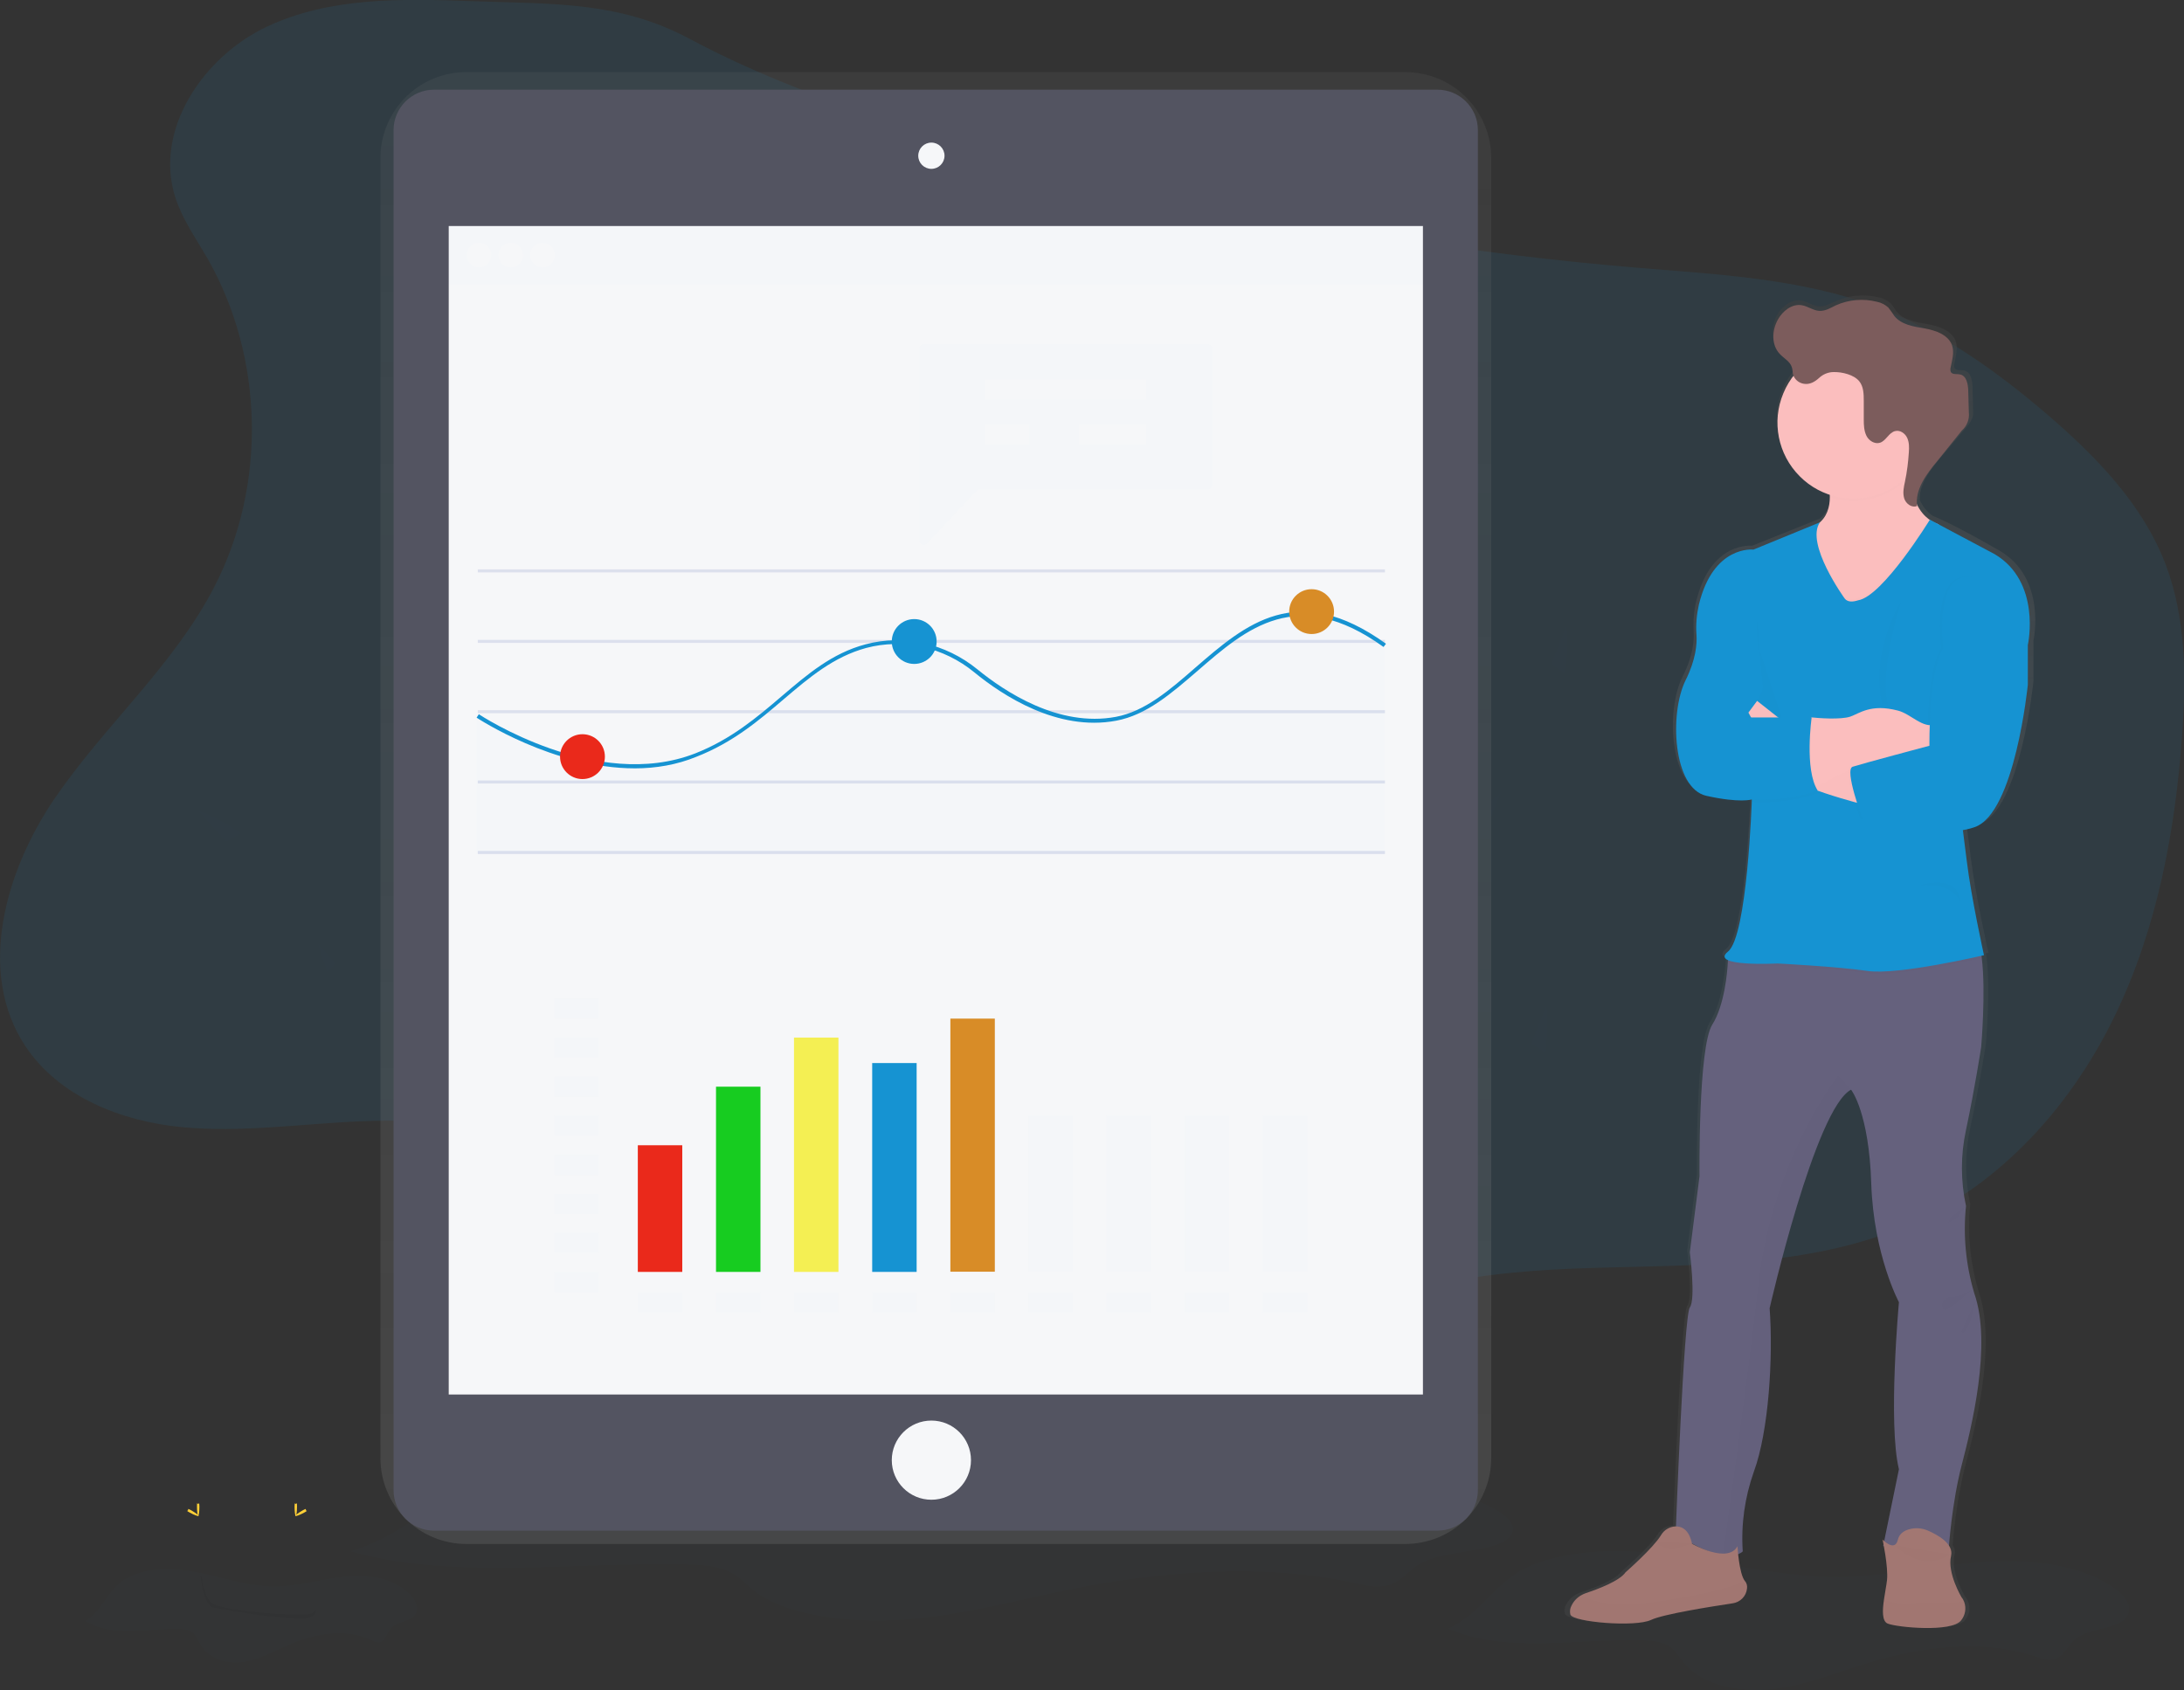 <?xml version="1.0" encoding="utf-8"?>
<!-- Generator: Adobe Illustrator 23.0.5, SVG Export Plug-In . SVG Version: 6.00 Build 0)  -->
<svg version="1.1" id="Layer_1" xmlns="http://www.w3.org/2000/svg" xmlns:xlink="http://www.w3.org/1999/xlink" x="0px" y="0px"
	 viewBox="0 0 1081 836.7" style="enable-background:new 0 0 1081 836.7;" xml:space="preserve">
<rect x="0" y="0" width="1081" height="836.7" fill="#333333" stroke="none"/>
<style type="text/css">
	.st0{clip-path:url(#SVGID_2_);}
	.st1{clip-path:url(#SVGID_4_);}
	.st2{opacity:0.1;}
	.st3{fill:#1693D2;}
	.st4{fill:url(#SVGID_5_);}
	.st5{fill:#535461;}
	.st6{fill:#F6F7F9;}
	.st7{opacity:0.2;}
	.st8{fill:#DCE0ED;}
	.st9{fill:#EA291B;}
	.st10{fill:#17CC20;}
	.st11{fill:#F4EF53;}
	.st12{fill:#D88C27;}
	.st13{fill:url(#SVGID_6_);}
	.st14{fill:#65617D;}
	.st15{fill:#A27772;}
	.st16{fill:#FBBEBE;}
	.st17{opacity:5.000000e-02;}
	.st18{fill:#7C5C5C;}
	.st19{fill:none;}
	.st20{fill:#FFD037;}
</style>
<g>
	<defs>
		<rect id="SVGID_1_" y="0" width="1081" height="836.7"/>
	</defs>
	<clipPath id="SVGID_2_">
		<use xlink:href="#SVGID_1_"  style="overflow:visible;"/>
	</clipPath>
	<g class="st0">
		<g>
			<defs>
				<rect id="SVGID_3_" y="0" width="1081" height="836.7"/>
			</defs>
			<clipPath id="SVGID_4_">
				<use xlink:href="#SVGID_3_"  style="overflow:visible;"/>
			</clipPath>
			<g class="st1">
				<g>
					<g>
						<g class="st2">
							<path class="st3" d="M234.4,0.6c-34.8-1.3-71.1-2.2-102.5,12.7s-55.7,51-45.2,84.2c3.4,10.8,10.1,20.3,15.8,30.1
								c28.3,49.3,29.6,112.9,3.4,163.3C85.7,329.8,51.6,359.3,27,395.4S-11.6,481.6,12.6,518c16.6,24.9,47.3,37.1,77.1,40
								s59.8-1.7,89.7-2.9c58.2-2.2,116.2,8.7,169.6,32.1c73.5,32.2,136.8,87.3,214.2,108.6c9.3,2.6,19,4.6,28.5,2.9
								c16.8-3.1,29.1-17,42.3-28c42.1-34.9,100.4-41.4,155.1-43c54.7-1.6,111.6-0.4,161-23.8c43.1-20.5,76.3-58.6,97-101.7
								s29.6-90.9,33-138.6c2-28.4,1.9-57.6-8.2-84.2c-11.4-29.9-34.6-53.6-58.8-74.4c-25.4-21.7-53-41.4-84.3-53.1
								c-37.4-14-78-16-117.8-19.3c-81.7-6.8-162.7-19.8-242.4-38.9C492.8,75.6,409.8,55.9,340.9,19C306.3,0.6,273.4,2,234.4,0.6z"
								/>
						</g>
					</g>
					<g class="st2">
						<g class="st2">
							<g class="st2">
								<path class="st3" d="M713.9,629.7c0,0,3.5-49.6,31.5-76.7c11.8-11.3,19.6-26.1,22.3-42.2c1.2-7.6,1.7-15.4,1.5-23.1"/>
							</g>
						</g>
						<g class="st2">
							<g class="st2">
								<path class="st3" d="M786.6,470.6c-2.1,5.5-17.9,17.7-17.9,17.7s-4-19.6-1.9-25.1c2-5.5,8.1-8.3,13.6-6.2
									C785.9,459,788.6,465.1,786.6,470.6L786.6,470.6z"/>
							</g>
						</g>
						<g class="st2">
							<g class="st2">
								<path class="st3" d="M791.7,507c-4.7,3.5-24.6,5.1-24.6,5.1s7.3-18.6,12-22.1c4.7-3.3,11.2-2.2,14.6,2.4
									C797,497,796.2,503.5,791.7,507L791.7,507z"/>
							</g>
						</g>
						<g class="st2">
							<g class="st2">
								<path class="st3" d="M771.6,558.6c-5.8,0.6-23.8-8-23.8-8s15.7-12.4,21.5-13c5.6-0.3,10.5,3.8,11.1,9.4
									C781,552.6,777.1,557.7,771.6,558.6z"/>
							</g>
						</g>
						<g class="st2">
							<g class="st2">
								<path class="st3" d="M747.6,594.2c-5.6,1.6-24.8-3.9-24.8-3.9s13.4-14.9,19-16.5c3.7-1.2,7.7-0.2,10.5,2.4s3.9,6.6,3,10.3
									C754.2,590.4,751.3,593.3,747.6,594.2L747.6,594.2z"/>
							</g>
						</g>
						<g class="st2">
							<g class="st2">
								<path class="st3" d="M745.8,505.4c2.5,5.3,19.3,16.1,19.3,16.1s2.3-19.8-0.2-25.1c-2.6-5.1-8.8-7.2-14-4.8
									C745.8,494,743.5,500.2,745.8,505.4L745.8,505.4z"/>
							</g>
						</g>
						<g class="st2">
							<g class="st2">
								<path class="st3" d="M718.3,547.4c4,4.3,23.3,9.6,23.3,9.6s-3.7-19.6-7.7-23.9c-4-4.3-10.7-4.5-14.9-0.6
									C714.6,536.4,714.3,543.1,718.3,547.4L718.3,547.4z"/>
							</g>
						</g>
						<g class="st2">
							<g class="st2">
								<path class="st3" d="M697.1,591.9c3.2,4.9,21.3,13.3,21.3,13.3s-0.4-20-3.5-24.9c-3.3-4.7-9.7-6-14.5-2.9
									C695.6,580.6,694.1,587,697.1,591.9z"/>
							</g>
						</g>
						<g class="st2">
							<g class="st2">
								<path class="st3" d="M786.6,470.6c-2.1,5.5-17.9,17.7-17.9,17.7s-4-19.6-1.9-25.1c2-5.5,8.1-8.3,13.6-6.2
									C785.9,459,788.6,465.1,786.6,470.6L786.6,470.6z"/>
							</g>
						</g>
						<g class="st2">
							<g class="st2">
								<path class="st3" d="M791.7,507c-4.7,3.5-24.6,5.1-24.6,5.1s7.3-18.6,12-22.1c4.7-3.3,11.2-2.2,14.6,2.4
									C797,497,796.2,503.5,791.7,507L791.7,507z"/>
							</g>
						</g>
						<g class="st2">
							<g class="st2">
								<path class="st3" d="M771.6,558.6c-5.8,0.6-23.8-8-23.8-8s15.7-12.4,21.5-13c5.6-0.3,10.5,3.8,11.1,9.4
									C781,552.6,777.1,557.7,771.6,558.6z"/>
							</g>
						</g>
						<g class="st2">
							<g class="st2">
								<path class="st3" d="M747.6,594.2c-5.6,1.6-24.8-3.9-24.8-3.9s13.4-14.9,19-16.5c3.7-1.2,7.7-0.2,10.5,2.4s3.9,6.6,3,10.3
									C754.2,590.4,751.3,593.3,747.6,594.2L747.6,594.2z"/>
							</g>
						</g>
						<g class="st2">
							<g class="st2">
								<path class="st3" d="M745.8,505.4c2.5,5.3,19.3,16.1,19.3,16.1s2.3-19.8-0.2-25.1c-2.6-5.1-8.8-7.2-14-4.8
									C745.8,494,743.5,500.2,745.8,505.4L745.8,505.4z"/>
							</g>
						</g>
						<g class="st2">
							<g class="st2">
								<path class="st3" d="M718.3,547.4c4,4.3,23.3,9.6,23.3,9.6s-3.7-19.6-7.7-23.9c-4-4.3-10.7-4.5-14.9-0.6
									C714.6,536.4,714.3,543.1,718.3,547.4L718.3,547.4z"/>
							</g>
						</g>
						<g class="st2">
							<g class="st2">
								<path class="st3" d="M697.1,591.9c3.2,4.9,21.3,13.3,21.3,13.3s-0.4-20-3.5-24.9c-3.3-4.7-9.7-6-14.5-2.9
									C695.6,580.6,694.1,587,697.1,591.9z"/>
							</g>
						</g>
					</g>
					<g class="st2">
						<g class="st2">
							<g class="st2">
								<path class="st3" d="M723.7,441.9c0,0,3.5-49.6,31.5-76.7c11.8-11.3,19.6-26.1,22.3-42.2c1.2-7.6,1.7-15.4,1.5-23.1"/>
							</g>
						</g>
						<g class="st2">
							<g class="st2">
								<path class="st3" d="M796.4,282.8c-2,5.5-17.9,17.7-17.9,17.7s-4-19.6-1.9-25.1c2-5.5,8.1-8.3,13.6-6.2
									C795.7,271.2,798.4,277.3,796.4,282.8z"/>
							</g>
						</g>
						<g class="st2">
							<g class="st2">
								<path class="st3" d="M801.5,319.3c-4.7,3.5-24.6,5.1-24.6,5.1s7.3-18.6,12-22.1c3-2.4,7.1-2.9,10.7-1.4
									c3.5,1.5,6,4.8,6.4,8.6C806.3,313.3,804.6,317,801.5,319.3z"/>
							</g>
						</g>
						<g class="st2">
							<g class="st2">
								<path class="st3" d="M781.4,370.8c-5.8,0.6-23.8-8-23.8-8s15.7-12.4,21.5-13c3.8-0.5,7.6,1.1,9.9,4.2
									c2.3,3.1,2.7,7.1,1.2,10.6C788.5,368.2,785.2,370.5,781.4,370.8L781.4,370.8z"/>
							</g>
						</g>
						<g class="st2">
							<g class="st2">
								<path class="st3" d="M757.4,406.4c-5.6,1.6-24.8-3.9-24.8-3.9s13.4-14.8,19-16.5c5.6-1.5,11.4,1.7,13,7.3
									C766.1,399,762.9,404.8,757.4,406.4L757.4,406.4z"/>
							</g>
						</g>
						<g class="st2">
							<g class="st2">
								<path class="st3" d="M755.6,317.6c2.5,5.3,19.3,16.1,19.3,16.1s2.3-19.9-0.2-25.1c-1.6-3.5-4.9-5.9-8.7-6.2
									c-3.8-0.3-7.5,1.4-9.7,4.6C754.2,310.1,753.9,314.2,755.6,317.6z"/>
							</g>
						</g>
						<g class="st2">
							<g class="st2">
								<path class="st3" d="M728.1,359.6c4,4.3,23.3,9.6,23.3,9.6s-3.7-19.6-7.7-23.9c-4-4.1-10.6-4.3-14.8-0.4
									C724.6,348.8,724.3,355.3,728.1,359.6z"/>
							</g>
						</g>
						<g class="st2">
							<g class="st2">
								<path class="st3" d="M706.9,404.1c3.2,4.9,21.3,13.4,21.3,13.4s-0.4-20-3.5-24.9c-2-3.3-5.6-5.2-9.5-5.1
									c-3.9,0.2-7.3,2.4-9,5.9S704.7,400.9,706.9,404.1z"/>
							</g>
						</g>
						<g class="st2">
							<g class="st2">
								<path class="st3" d="M796.4,282.8c-2,5.5-17.9,17.7-17.9,17.7s-4-19.6-1.9-25.1c2-5.5,8.1-8.3,13.6-6.2
									C795.7,271.2,798.4,277.3,796.4,282.8z"/>
							</g>
						</g>
						<g class="st2">
							<g class="st2">
								<path class="st3" d="M801.5,319.3c-4.7,3.5-24.6,5.1-24.6,5.1s7.3-18.6,12-22.1c3-2.4,7.1-2.9,10.7-1.4
									c3.5,1.5,6,4.8,6.4,8.6C806.3,313.3,804.6,317,801.5,319.3z"/>
							</g>
						</g>
						<g class="st2">
							<g class="st2">
								<path class="st3" d="M781.4,370.8c-5.8,0.6-23.8-8-23.8-8s15.7-12.4,21.5-13c3.8-0.5,7.6,1.1,9.9,4.2
									c2.3,3.1,2.7,7.1,1.2,10.6C788.5,368.2,785.2,370.5,781.4,370.8L781.4,370.8z"/>
							</g>
						</g>
						<g class="st2">
							<g class="st2">
								<path class="st3" d="M757.4,406.4c-5.6,1.6-24.8-3.9-24.8-3.9s13.4-14.8,19-16.5c5.6-1.5,11.4,1.7,13,7.3
									C766.1,399,762.9,404.8,757.4,406.4L757.4,406.4z"/>
							</g>
						</g>
						<g class="st2">
							<g class="st2">
								<path class="st3" d="M755.6,317.6c2.5,5.3,19.3,16.1,19.3,16.1s2.3-19.9-0.2-25.1c-1.6-3.5-4.9-5.9-8.7-6.2
									c-3.8-0.3-7.5,1.4-9.7,4.6C754.2,310.1,753.9,314.2,755.6,317.6z"/>
							</g>
						</g>
						<g class="st2">
							<g class="st2">
								<path class="st3" d="M728.1,359.6c4,4.3,23.3,9.6,23.3,9.6s-3.7-19.6-7.7-23.9c-4-4.1-10.6-4.3-14.8-0.4
									C724.6,348.8,724.3,355.3,728.1,359.6z"/>
							</g>
						</g>
						<g class="st2">
							<g class="st2">
								<path class="st3" d="M706.9,404.1c3.2,4.9,21.3,13.4,21.3,13.4s-0.4-20-3.5-24.9c-2-3.3-5.6-5.2-9.5-5.1
									c-3.9,0.2-7.3,2.4-9,5.9S704.7,400.9,706.9,404.1z"/>
							</g>
						</g>
					</g>
					<g class="st2">
						<g class="st2">
							<g class="st2">
								<path class="st3" d="M193.2,506.9c0,0-42.7-25.5-54.3-62.5c-4.8-15.6-14.5-29.2-27.6-38.8c-6.3-4.5-13-8.4-20-11.7"/>
							</g>
						</g>
						<g class="st2">
							<g class="st2">
								<path class="st3" d="M83.8,370.4c4,4.3,7.7,23.9,7.7,23.9s-19.3-5.3-23.3-9.5c-3.8-4.3-3.4-10.9,0.8-14.7
									S79.7,366.3,83.8,370.4z"/>
							</g>
						</g>
						<g class="st2">
							<g class="st2">
								<path class="st3" d="M118.6,382.4c1,5.8-6.5,24.3-6.5,24.3S98.8,391.7,97.8,386c-0.8-3.8,0.6-7.7,3.5-10.1
									c2.9-2.5,7-3.2,10.6-1.8C115.5,375.3,118,378.5,118.6,382.4L118.6,382.4z"/>
							</g>
						</g>
						<g class="st2">
							<g class="st2">
								<path class="st3" d="M155.6,423.4c-2,5.5-17.9,17.7-17.9,17.7s-4-19.6-1.9-25.1c1.2-3.6,4.4-6.3,8.2-7
									c3.8-0.7,7.7,0.8,10.1,3.8C156.5,415.8,157.1,419.9,155.6,423.4L155.6,423.4z"/>
							</g>
						</g>
						<g class="st2">
							<g class="st2">
								<path class="st3" d="M176.7,460.9c-1.1,5.8-14.6,20.5-14.6,20.5s-7.3-18.6-6.2-24.4c0.7-3.7,3.3-6.8,6.9-8s7.5-0.5,10.4,2
									C176,453.4,177.4,457.2,176.7,460.9L176.7,460.9z"/>
							</g>
						</g>
						<g class="st2">
							<g class="st2">
								<path class="st3" d="M96.6,422.5c5.8,0.1,23-10,23-10s-16.7-11-22.5-11.1c-5.8,0-10.5,4.6-10.6,10.3
									C86.3,417.5,90.8,422.3,96.6,422.5L96.6,422.5z"/>
							</g>
						</g>
						<g class="st2">
							<g class="st2">
								<path class="st3" d="M121.7,466c5.6-1.6,19-16.5,19-16.5s-19.2-5.5-24.8-3.9c-5.5,1.7-8.6,7.5-7,13
									C110.4,464.2,116.1,467.4,121.7,466L121.7,466z"/>
							</g>
						</g>
						<g class="st2">
							<g class="st2">
								<path class="st3" d="M151.9,504.9c5.8-0.6,21.5-13,21.5-13s-18-8.7-23.8-8c-3.9,0.2-7.4,2.6-9,6.1
									c-1.6,3.6-1.2,7.7,1.2,10.8S148,505.5,151.9,504.9L151.9,504.9z"/>
							</g>
						</g>
						<g class="st2">
							<g class="st2">
								<path class="st3" d="M83.8,370.4c4,4.3,7.7,23.9,7.7,23.9s-19.3-5.3-23.3-9.5c-3.8-4.3-3.4-10.9,0.8-14.7
									S79.7,366.3,83.8,370.4z"/>
							</g>
						</g>
						<g class="st2">
							<g class="st2">
								<path class="st3" d="M118.6,382.4c1,5.8-6.5,24.3-6.5,24.3S98.8,391.7,97.8,386c-0.8-3.8,0.6-7.7,3.5-10.1
									c2.9-2.5,7-3.2,10.6-1.8C115.5,375.3,118,378.5,118.6,382.4L118.6,382.4z"/>
							</g>
						</g>
						<g class="st2">
							<g class="st2">
								<path class="st3" d="M155.6,423.4c-2,5.5-17.9,17.7-17.9,17.7s-4-19.6-1.9-25.1c1.2-3.6,4.4-6.3,8.2-7
									c3.8-0.7,7.7,0.8,10.1,3.8C156.5,415.8,157.1,419.9,155.6,423.4L155.6,423.4z"/>
							</g>
						</g>
						<g class="st2">
							<g class="st2">
								<path class="st3" d="M176.7,460.9c-1.1,5.8-14.6,20.5-14.6,20.5s-7.3-18.6-6.2-24.4c0.7-3.7,3.3-6.8,6.9-8s7.5-0.5,10.4,2
									C176,453.4,177.4,457.2,176.7,460.9L176.7,460.9z"/>
							</g>
						</g>
						<g class="st2">
							<g class="st2">
								<path class="st3" d="M96.6,422.5c5.8,0.1,23-10,23-10s-16.7-11-22.5-11.1c-5.8,0-10.5,4.6-10.6,10.3
									C86.3,417.5,90.8,422.3,96.6,422.5L96.6,422.5z"/>
							</g>
						</g>
						<g class="st2">
							<g class="st2">
								<path class="st3" d="M121.7,466c5.6-1.6,19-16.5,19-16.5s-19.2-5.5-24.8-3.9c-5.5,1.7-8.6,7.5-7,13
									C110.4,464.2,116.1,467.4,121.7,466L121.7,466z"/>
							</g>
						</g>
						<g class="st2">
							<g class="st2">
								<path class="st3" d="M151.9,504.9c5.8-0.6,21.5-13,21.5-13s-18-8.7-23.8-8c-3.9,0.2-7.4,2.6-9,6.1
									c-1.6,3.6-1.2,7.7,1.2,10.8S148,505.5,151.9,504.9L151.9,504.9z"/>
							</g>
						</g>
					</g>
					<g class="st2">
						<g class="st2">
							<path class="st3" d="M716.7,806.3c28.7,12.5,63.7,4.9,96.3,5.8c4.5,0.1,9.2,0.5,12.8,2.7c3.6,2.2,5.3,5.6,7.8,8.6
								c9.1,11.1,27.8,14.7,44.2,12.8c16.3-1.9,31.3-8.2,46.8-12.9c26.7-8.2,57.2-12,83.5-3c2.4,0.8,5,1.8,7.5,1.4
								c5.8-0.7,7.5-6.7,11.5-10.1c7.3-6.2,23.1-4.5,26.3-12.6c1.9-4.8-2.4-9.6-7.1-12.9c-18-12.4-43.7-14.5-67.2-12.6
								c-23.5,1.9-46.7,7.2-70.3,7.2c-29.5,0-57.9-8.1-87.1-11.5c-20.2-2.3-42.3-2-61.2,4.8C739.8,781.5,735.3,797.9,716.7,806.3z"
								/>
						</g>
					</g>
					<g class="st2">
						<g class="st2">
							<path class="st3" d="M173.4,768c49,14.1,108.8,5.5,164.4,6.5c7.6,0.1,15.7,0.5,21.8,3c6.1,2.5,9.1,6.4,13.3,9.8
								c15.6,12.6,47.5,16.6,75.4,14.5c27.9-2.1,53.5-9.2,79.8-14.6c45.5-9.3,97.6-13.5,142.5-3.4c4.1,0.9,8.5,2,12.9,1.6
								c9.8-0.8,12.8-7.6,19.7-11.4c12.4-7,39.4-5.1,44.9-14.3c3.2-5.4-4.2-10.9-12.2-14.6c-30.7-14-74.6-16.4-114.8-14.2
								c-40.2,2.2-79.7,8.1-120,8.2c-50.3,0-98.9-9.2-148.7-12.9c-34.5-2.6-72.1-2.3-104.5,5.4C212.8,739.9,205.1,758.6,173.4,768z"
								/>
						</g>
					</g>
					<g class="st2">
						<g class="st2">
							<path class="st3" d="M42.3,802.6c14,8.4,31,3.3,46.9,3.9c2.2,0.1,4.5,0.3,6.2,1.8c1.7,1.5,2.6,3.8,3.8,5.8
								c4.4,7.5,13.5,9.9,21.5,8.7c8-1.3,15.3-5.5,22.8-8.7c13-5.5,27.8-8.1,40.6-2c1.1,0.7,2.4,1,3.7,1c2.8-0.5,3.6-4.5,5.6-6.8
								c3.5-4.2,11.2-3,12.8-8.5c0.9-3.2-1.2-6.5-3.5-8.7c-8.7-8.4-21.3-9.8-32.7-8.5c-11.5,1.3-22.7,4.8-34.2,4.8
								c-14.3,0-28.2-5.5-42.4-7.7c-9.8-1.6-20.6-1.4-29.8,3.2C53.5,785.8,51.3,797,42.3,802.6z"/>
						</g>
					</g>
					
						<linearGradient id="SVGID_5_" gradientUnits="userSpaceOnUse" x1="242.06" y1="837.886" x2="242.06" y2="839.699" gradientTransform="matrix(549.86 0 0 -728.68 -132635.875 611314.875)">
						<stop  offset="0" style="stop-color:#808080;stop-opacity:0.25"/>
						<stop  offset="0.54" style="stop-color:#808080;stop-opacity:0.12"/>
						<stop  offset="1" style="stop-color:#808080;stop-opacity:0.1"/>
					</linearGradient>
					<path class="st4" d="M695.5,35.7H230.9c-11.3,0-22.1,4.4-30.1,12.4c-8,8-12.5,18.8-12.5,30.1v643.7c0,23.5,19.1,42.5,42.6,42.5
						h464.6c11.3,0,22.1-4.4,30.1-12.4c8-8,12.5-18.8,12.5-30.1V78.2c0-11.3-4.5-22.1-12.5-30.1C717.6,40.1,706.8,35.7,695.5,35.7
						L695.5,35.7z"/>
					<path class="st5" d="M214.8,44.4h496.7c11,0,20,9,20,20v673.4c0,11-9,20-20,20H214.8c-11,0-20-9-20-20V64.4
						C194.8,53.4,203.8,44.4,214.8,44.4z"/>
					<rect x="222.1" y="111.9" class="st6" width="482.2" height="578.5"/>
					<circle vector-effect="non-scaling-stroke" class="st6" cx="461" cy="77.1" r="6.5"/>
					<circle vector-effect="non-scaling-stroke" class="st6" cx="461" cy="722.9" r="19.6"/>
					<g class="st7">
						<g class="st7">
							<g class="st7">
								<rect x="222.1" y="111.9" class="st3" width="482.2" height="28.8"/>
							</g>
						</g>
					</g>
					<circle vector-effect="non-scaling-stroke" class="st6" cx="237.1" cy="126.3" r="6.1"/>
					<circle vector-effect="non-scaling-stroke" class="st6" cx="252.8" cy="126.3" r="6.1"/>
					<circle vector-effect="non-scaling-stroke" class="st6" cx="268.5" cy="126.3" r="6.1"/>
					<rect x="236.5" y="281.9" class="st8" width="449" height="1.5"/>
					<rect x="236.5" y="316.8" class="st8" width="449" height="1.5"/>
					<rect x="236.5" y="351.6" class="st8" width="449" height="1.5"/>
					<rect x="236.5" y="386.4" class="st8" width="449" height="1.5"/>
					<rect x="236.5" y="421.3" class="st8" width="449" height="1.5"/>
					<g class="st7">
						<g class="st7">
							<g class="st7">
								<path class="st3" d="M685.5,422.8H235.9v-68.5l41.2,20.3l42.7,5.8l37.4-11.3l45.2-35l22.7-13.1l16.6-3.2l15.9,0.8l26.1,12.9
									l35.5,22.6l27.9,3.6l22.1-7.6l46.9-38.4l23.9-8.5l25,3.9l20.4,11.8V422.8L685.5,422.8z"/>
							</g>
						</g>
					</g>
					<path class="st3" d="M314.3,380.4c-40.5,0-77.9-24.8-78.4-25.1l1.1-1.7c0.6,0.4,58.2,38.5,107.1,19.4
						c17.8-7,30.5-17.8,42.8-28.3c12.8-10.9,24.9-21.3,41.5-25.7c18.9-5.1,39.6-0.5,55.4,12.4c13.5,11,40.2,28.8,68.5,23.5
						c14.4-2.7,26.6-13.2,39.4-24.4c24.7-21.4,50.2-43.5,94.3-11.8l-1.2,1.6c-42.9-30.8-67.8-9.2-91.9,11.7
						c-13.1,11.3-25.4,22-40.4,24.8c-29.1,5.5-56.4-12.6-70.2-23.9c-15.2-12.5-35.3-17-53.6-12.1c-16.1,4.4-28,14.5-40.7,25.3
						c-12.4,10.6-25.2,21.5-43.4,28.6C335.1,378.6,324.7,380.4,314.3,380.4z"/>
					<circle vector-effect="non-scaling-stroke" class="st3" cx="452.5" cy="317.6" r="11.1"/>
					<g class="st7">
						<g class="st7">
							<g class="st7">
								<path class="st3" d="M597.7,170.4H457.3c-1.3,0-2.3,1-2.3,2.3v94.9c0,0.9,0.6,1.8,1.4,2.1c0.9,0.3,1.9,0.1,2.5-0.6l24.3-26
									c0.4-0.5,1-0.7,1.7-0.7h112.8c1.3,0,2.3-1,2.3-2.3v-67.6C600,171.4,599,170.4,597.7,170.4z"/>
							</g>
						</g>
					</g>
					<rect x="487.5" y="187.9" class="st6" width="79.9" height="10"/>
					<rect x="487.5" y="210.1" class="st6" width="22" height="10"/>
					<g class="st7">
						<g class="st7">
							<g class="st7">
								<rect x="274.4" y="494.3" class="st3" width="22" height="10"/>
							</g>
						</g>
					</g>
					<g class="st7">
						<g class="st7">
							<g class="st7">
								<rect x="274.4" y="513.7" class="st3" width="22" height="10"/>
							</g>
						</g>
					</g>
					<g class="st7">
						<g class="st7">
							<g class="st7">
								<rect x="274.4" y="533" class="st3" width="22" height="10"/>
							</g>
						</g>
					</g>
					<g class="st7">
						<g class="st7">
							<g class="st7">
								<rect x="274.4" y="552.3" class="st3" width="22" height="10"/>
							</g>
						</g>
					</g>
					<g class="st7">
						<g class="st7">
							<g class="st7">
								<rect x="274.4" y="571.7" class="st3" width="22" height="10"/>
							</g>
						</g>
					</g>
					<g class="st7">
						<g class="st7">
							<g class="st7">
								<rect x="274.4" y="591" class="st3" width="22" height="10"/>
							</g>
						</g>
					</g>
					<g class="st7">
						<g class="st7">
							<g class="st7">
								<rect x="274.4" y="610.3" class="st3" width="22" height="10"/>
							</g>
						</g>
					</g>
					<g class="st7">
						<g class="st7">
							<g class="st7">
								<rect x="274.4" y="629.7" class="st3" width="22" height="10"/>
							</g>
						</g>
					</g>
					<g class="st7">
						<g class="st7">
							<g class="st7">
								<rect x="315.7" y="639.7" class="st3" width="22" height="10"/>
							</g>
						</g>
					</g>
					<g class="st7">
						<g class="st7">
							<g class="st7">
								<rect x="354.4" y="639.7" class="st3" width="22" height="10"/>
							</g>
						</g>
					</g>
					<g class="st7">
						<g class="st7">
							<g class="st7">
								<rect x="393" y="639.7" class="st3" width="22" height="10"/>
							</g>
						</g>
					</g>
					<g class="st7">
						<g class="st7">
							<g class="st7">
								<rect x="431.7" y="639.7" class="st3" width="22" height="10"/>
							</g>
						</g>
					</g>
					<g class="st7">
						<g class="st7">
							<g class="st7">
								<rect x="470.4" y="639.7" class="st3" width="22" height="10"/>
							</g>
						</g>
					</g>
					<g class="st7">
						<g class="st7">
							<g class="st7">
								<rect x="509" y="639.7" class="st3" width="22" height="10"/>
							</g>
						</g>
					</g>
					<g class="st7">
						<g class="st7">
							<g class="st7">
								<rect x="547.7" y="639.7" class="st3" width="22" height="10"/>
							</g>
						</g>
					</g>
					<g class="st7">
						<g class="st7">
							<g class="st7">
								<rect x="586.4" y="639.7" class="st3" width="22" height="10"/>
							</g>
						</g>
					</g>
					<g class="st7">
						<g class="st7">
							<g class="st7">
								<rect x="625" y="639.7" class="st3" width="22" height="10"/>
							</g>
						</g>
					</g>
					<rect x="534.1" y="210.1" class="st6" width="33.3" height="10"/>
					<rect x="315.7" y="567" class="st9" width="22" height="62.7"/>
					<rect x="354.4" y="538" class="st10" width="22" height="91.7"/>
					<rect x="393" y="513.7" class="st11" width="22" height="116"/>
					<rect x="431.7" y="526.3" class="st3" width="22" height="103.4"/>
					<rect x="470.4" y="504.3" class="st12" width="22" height="125.3"/>
					<g class="st7">
						<g class="st7">
							<g class="st7">
								<rect x="509" y="552.3" class="st3" width="22" height="77.3"/>
							</g>
						</g>
					</g>
					<g class="st7">
						<g class="st7">
							<g class="st7">
								<rect x="547.7" y="552.3" class="st3" width="22" height="77.3"/>
							</g>
						</g>
					</g>
					<g class="st7">
						<g class="st7">
							<g class="st7">
								<rect x="586.4" y="552.3" class="st3" width="22" height="77.3"/>
							</g>
						</g>
					</g>
					<g class="st7">
						<g class="st7">
							<g class="st7">
								<rect x="625" y="552.3" class="st3" width="22" height="77.3"/>
							</g>
						</g>
					</g>
					
						<linearGradient id="SVGID_6_" gradientUnits="userSpaceOnUse" x1="241.461" y1="838.385" x2="241.461" y2="839.385" gradientTransform="matrix(232.969 0 0 -659.839 -55362.078 553675.375)">
						<stop  offset="0" style="stop-color:#808080;stop-opacity:0.1"/>
						<stop  offset="1" style="stop-color:#000000"/>
					</linearGradient>
					<path class="st13" d="M989.5,272.5c-23.8-13.7-32.8-17.1-32.8-17.1l-0.5-0.3c-2.6-2-4.7-4.6-6-7.6c0-0.6,0-1.1,0-1.6v0.2
						c0.4-7.2,5.5-13.8,10.4-19.6l12.5-14.7c1.4-1.5,2.5-3.2,3.2-5.1c0.3-1,0.4-2.1,0.3-3.1c0-0.4,0-0.9,0-1.3
						c-0.1-3.7-0.2-7.3-0.3-11c-0.1-3.2-0.9-7.2-4.1-7.9c-1.7-0.3-3.8,0.3-4.7-1.2c-0.3-0.6-0.4-1.3-0.2-1.9c0,0.1,0,0.1,0,0.2v-0.2
						c0.6-2.5,1-5,1.2-7.5c0.1-1.3-0.1-2.6-0.5-3.8c-1.8-5.3-8.2-7.5-13.8-8.5s-11.9-1.9-15.5-6.3c-1.1-1.4-1.8-3-3.1-4.2
						c-1.6-1.4-3.6-2.4-5.8-2.8c-7-1.7-14.3-1.1-20.9,1.8c-2.7,1.2-5.5,2.8-8.4,2.7c-3-0.2-5.8-2.3-8.8-2.9
						c-4.9-0.8-9.7,2.8-12.1,7.1c-1.4,2.6-2.2,5.4-2.2,8.4c0,0.2,0,0.3,0,0.5l0,0c-0.1,3.2,1.1,6.2,3.2,8.5c2.1,2.2,5.3,3.7,6.2,6.6
						c0.4,1.2,0.3,2.5,0.6,3.7c0,0.1,0.1,0.3,0.1,0.4l-0.2,0.2c-5.1,6.5-7.9,14.6-7.8,22.9c0.1,16.5,10.9,31,26.6,35.9
						c0,0.4,0,0.8,0,1.1c0,4.5-1.3,9.2-5.2,12.6l-33.7,13.5c0,0-20.3-2.4-27.6,27.3c-1.2,4.9-1.6,10-1.3,15
						c0.3,4.5-0.3,12.4-5.5,22.5c-8.3,16.3-6.4,53.7,10.6,57.4c16.1,3.5,22.4,2,23,1.9v0.6c-0.3,7-2.8,67.6-12.1,74.9
						c-2.6,2-2.1,3.4,0,4.3c0,0,0,0.4-0.1,1.1c-0.3,4.4-1.7,21.3-7.9,30.9c-7.2,11.1-6.4,75.2-6.4,75.2l-4.8,37.8c0,0,3,23.3,0,27.4
						c-2.7,3.6-6.3,90-7,108.7h-0.3c-3,0.2-5.7,1.8-7.3,4.4c-4,6.5-17.9,18.4-17.9,18.4c-3,4.3-14.2,8.4-20.1,10.3
						c-0.8,0.3-1.6,0.6-2.3,1c-2.2,1.2-4,3.1-5.1,5.3c-0.8,1.4-1,3-0.5,4.5c1.5,3.7,32.9,6.3,40.9,2.6c6.3-2.9,31-6.8,41.3-8.3
						c3.8-0.5,6.9-3.5,7.3-7.3c0.2-1.3-0.2-2.6-1-3.7l0,0c-2-2.4-3-9.1-3.4-13.4c0.8-0.3,1.6-0.8,2.3-1.4c-0.8-13.5,1.1-27,5.7-39.6
						c7.6-20,9.8-57.1,8-81.2c0,0,23.1-99.3,41.2-108.6l0,0c0.3,0.3,9.1,11.7,10.2,46.7c1.1,35.6,14,58.9,14,58.9s-5.7,60.4,0,83
						l-7.4,35.7c-0.5-0.5-0.9-0.8-0.9-0.8s0.2,1,0.5,2.6l-0.2,0.8l0.3,0.1c0.8,4.5,2.1,12.2,1.6,16.8c-0.3,2.6-1,6.1-1.5,9.6
						c-0.8,5.5-1,10.8,1.9,12c4.7,1.9,32.5,4.5,37.3-1.6c2.2-2.5,2.7-6.1,1.4-9.2c-0.3-0.8-0.8-1.6-1.4-2.3c0,0-7.4-12.1-5.3-20.6
						c0.4-1.7,0.1-3.5-0.9-4.9c0.3-4.2,2-23.5,6.4-39.9c4.7-17.8,14.7-56.9,7.4-82.6l0,0c-0.3-1-0.6-2-0.9-3
						c-4.2-14-5.7-28.8-4.2-43.3c-2.7-12.5-2.7-25.3,0-37.8c4.5-20.8,7.7-41.1,7.7-41.1s2.5-27.4,0.3-44.2l-0.2-1.1l1.2-0.3
						c0,0-6.4-28.5-8.7-46.7c-0.5-4.3-1.2-9.7-2-15.5c2.1-0.3,4.2-0.8,6.2-1.5c20.4-7.1,26.8-70.8,26.8-70.8v-20.2
						C1006.5,317.1,1013.3,286.2,989.5,272.5z M837.3,764.6c-0.6-0.3-1-0.5-1-0.5l0,0L837.3,764.6z"/>
					<path class="st14" d="M977.2,640.3c8.9,25.5-1.5,66.8-6.3,85.3c-4.8,18.5-6.3,40.6-6.3,40.6c-18.8,3-32.5-0.8-32.5-0.8l7.8-38
						c-5.5-22.5,0-82.7,0-82.7s-12.5-23.3-13.7-58.7c-1.1-34.9-9.7-46.2-10-46.5l0,0c-17.7,9.2-40.3,108.2-40.3,108.2
						c1.8,24-0.4,60.9-7.8,80.9c-4.5,12.7-6.4,26.1-5.5,39.5c-2.6,2.2-6.2,2.5-10.1,1.9c-10.5-1.8-23.1-10.8-23.1-10.8
						s4-107.8,7-111.9c3-4.1,0-27.3,0-27.3l4.8-37.7c0,0-0.7-63.9,6.3-75c6.1-9.6,7.5-26.4,7.7-30.8c0-0.7,0.1-1.1,0.1-1.1
						l10.7-12.8c0,0,103.4-7.8,111.1,0c1.9,1.9,3.1,6.2,3.8,11.7c2.1,16.8-0.3,44.1-0.3,44.1s-3.1,20.3-7.5,41
						c-2.7,12.4-2.7,25.2,0,37.7C971.6,611.6,973,626.2,977.2,640.3L977.2,640.3z"/>
					<path class="st15" d="M970.7,802.2c-4.6,6.1-31.8,3.5-36.4,1.6c-2.8-1.2-2.6-6.5-1.8-11.9c0.5-3.5,1.2-7,1.5-9.6
						c0.7-6.6-2.2-20.1-2.2-20.1s6.1,6.5,7.6,0c0.7-2.8,2.9-4.3,5.3-5c3.2-1,6.6-0.7,9.6,0.6c4.8,2.1,12.8,6.5,11.4,12.5
						c-2,8.5,5.2,20.5,5.2,20.5c0.6,0.7,1,1.5,1.3,2.3C973.3,796.1,972.8,799.6,970.7,802.2L970.7,802.2z"/>
					<g class="st2">
						<g class="st2">
							<path d="M970.7,802.2c-4.6,6.1-31.8,3.5-36.4,1.6c-2.8-1.2-2.6-6.5-1.8-11.9c2.9,1.4,7.9,2.5,16.1,1.7
								c1.9-0.2,3.9-0.2,5.8-0.2c5.9,0.3,11.8,0.2,17.6-0.4C973.3,796.1,972.8,799.6,970.7,802.2z"/>
						</g>
					</g>
					<g class="st2">
						<g class="st2">
							<path d="M876,647.7c1.9,24-0.4,60.9-7.8,80.9c-4.5,12.7-6.4,26.1-5.5,39.5c-2.6,2.2-6.2,2.5-10,1.9
								c2.2-15.6,11.7-82.7,17.8-135.7c6.9-60.4,39.3-101.9,39.3-101.9l6.5,7.1C898.5,548.7,876,647.7,876,647.7z"/>
						</g>
					</g>
					<path class="st16" d="M959.6,259.6l-4.5,22.1L933,318.8l-27.2-11.6c0,0-37-38.8-13.8-44.3c2.8-0.6,5.4-1.8,7.7-3.4
						c4.6-3.4,6-8.4,6-13.4c0-8.1-3.8-15.9-3.8-15.9l47.6-15c-2,6.3-3.1,12.7-3.4,19.3c-0.4,13,4.5,19.4,8.4,22.4
						C956.1,258.1,957.8,259,959.6,259.6L959.6,259.6z"/>
					<g class="st2">
						<g class="st2">
							<path d="M949.6,215.3c-2,6.3-3.1,12.7-3.4,19.3c-0.9,1-1.8,2-2.8,2.9c-10,9.6-24.5,12.9-37.7,8.6c0-8.1-3.8-15.9-3.8-15.9
								L949.6,215.3z"/>
						</g>
					</g>
					<path class="st16" d="M955.1,209.2c0,15.2-9.2,29-23.3,34.8c-14.1,5.8-30.3,2.6-41-8.2c-10.8-10.8-14-27-8.1-41.1
						c5.8-14.1,19.6-23.2,34.8-23.2c10,0,19.6,3.9,26.7,11C951.2,189.6,955.1,199.2,955.1,209.2L955.1,209.2z"/>
					<g class="st2">
						<g class="st2">
							<path d="M959.6,259.6l-4.5,22.1L933,318.8l-27.2-11.6c0,0-37-38.8-13.8-44.3c2.8-0.6,5.4-1.8,7.7-3.4
								c-4.2,11.5,13.1,35.6,13.1,35.6c2,3,6.6,1.1,6.6,1.1c11.2-1.7,31.7-33.8,35.1-39.1C956.1,258.1,957.8,259,959.6,259.6z"/>
						</g>
					</g>
					<g class="st2">
						<g class="st2">
							<path d="M980.9,474.4c-6.5,1.5-42.8,9.5-56.6,7.5c-15.1-2.2-44.6-3.7-44.6-3.7s-18.7,1-24.5-1.6c0-0.7,0.1-1.1,0.1-1.1
								l10.7-12.8c0,0,103.4-7.8,111.2,0C979.1,464.6,980.2,468.9,980.9,474.4z"/>
						</g>
					</g>
					<path class="st3" d="M912.9,296.1c0,0-19.5-27-12.1-37.5l-32.9,13.5c0,0-19.8-2.4-27,27.2c-1.1,4.9-1.6,10-1.2,15
						c0.3,4.5-0.3,12.3-5.4,22.5c-8.1,16.3-6.3,53.5,10.3,57.2s22.5,1.8,22.5,1.8s-2.2,67.6-11.8,75.3s24.5,5.9,24.5,5.9
						s29.4,1.5,44.6,3.7c15.1,2.2,57.6-7.8,57.6-7.8s-6.3-28.4-8.5-46.5c-2.2-18.1-7.4-56.6-7.4-56.6l37.7-51
						c0,0,6.6-30.8-16.6-44.5l-32-17c0,0-23.3,38-35.5,39.9C919.5,297.2,914.9,299.1,912.9,296.1z"/>
					<g class="st2">
						<g class="st2">
							<path d="M869.7,306.8c0,0-0.4,12.2,1.8,17l10.3,31.4h-18.5c0,0,10-10.7,9.2-15.9C871.9,334.2,869.7,306.8,869.7,306.8z"/>
						</g>
					</g>
					<path class="st16" d="M924.3,398.8c0,0-40.8-10-44.6-18.5c-3.8-8.5-14.3-27.5-14.3-27.5l4.3-5.8l19.8,15.6
						c0,0,23.6,18.8,34.7,20.7C935.4,385.1,924.3,398.8,924.3,398.8z"/>
					<g class="st17">
						<g class="st17">
							<path d="M924.3,398.8c0,0-40.8-10-44.6-18.5c-3.8-8.5-14.3-27.5-14.3-27.5l4.3-5.8l19.8,15.6c0,0,23.6,18.8,34.7,20.7
								C935.4,385.1,924.3,398.8,924.3,398.8z"/>
						</g>
					</g>
					<path class="st16" d="M959.6,350.8v22.1H956c-17.6,0-34.8,4.5-50.2,13l-6.7,3.7l-1.8,1l-11.5-25.8l10.7-9.6h0.5
						c2.6,0.3,14,1.2,18.8-0.4c4.6-1.6,10.2-6.5,23.6-3c6.6,1.7,12.3,9.1,18.7,6.8L959.6,350.8z"/>
					<g class="st2">
						<g class="st2">
							<path d="M995.2,310.5l7.4,8.3V339c0,0-6.3,63.5-26.2,70.5l-55.5-4.1c0,0-9.2-24.4-4.9-25.8l38-10.4c0,0-0.5-37.3,6.9-48.3
								c0,0-4.8-34.7,11.8-35.4S995.2,310.5,995.2,310.5z"/>
						</g>
					</g>
					<path class="st3" d="M996.3,310.5l7.4,8.3V339c0,0-6.3,63.5-26.3,70.5c-20,7-55.5-4.1-55.5-4.1s-9.2-24.4-4.9-25.8
						s38-10.4,38-10.4s-0.5-37.3,6.9-48.3c0,0-4.8-34.7,11.8-35.4C990.4,284.7,996.3,310.5,996.3,310.5z"/>
					<g class="st2">
						<g class="st2">
							<path d="M944.8,225.2c0.1-2.4,0.2-5-0.8-7.2s-3.5-3.9-5.9-3.4c-3.2,0.7-4.5,4.9-7.6,5.8c-2.6,0.8-5.5-1-6.7-3.5
								c-1.2-2.5-1.3-5.3-1.3-8c0-3.1,0-6.2,0-9.3c0-3.4-0.1-7-2.2-9.6c-2.6-3.3-8.6-4.7-12.7-4.6c-2.7,0-5.3,1.1-7.2,2.9
								c-2.2,1.8-4.7,3.2-7.6,2.7c-2.5-0.4-4.6-2.2-5.3-4.6v-0.1c8.6-11.3,22.7-16.8,36.7-14.3c14,2.5,25.3,12.7,29.4,26.2
								c4.1,13.6,0.2,28.3-10.1,38.1C944.1,232.7,944.6,228.9,944.8,225.2L944.8,225.2z"/>
						</g>
					</g>
					<path class="st18" d="M892.8,190c-2.5-0.4-4.6-2.2-5.3-4.6c-0.3-1.2-0.2-2.5-0.6-3.6c-0.9-2.9-4-4.4-6-6.6
						c-4.2-4.4-3.9-11.7-0.9-17c2.4-4.3,7-7.9,11.8-7.1c3,0.5,5.6,2.6,8.6,2.8c3,0.2,5.6-1.4,8.2-2.7c6.4-2.9,13.6-3.5,20.4-1.8
						c2.1,0.4,4,1.4,5.6,2.8c1.1,1.4,2.1,2.8,3,4.2c3.5,4.4,9.6,5.3,15.1,6.2c5.5,1,11.7,3.2,13.5,8.4c1.2,3.5,0,7.3-0.7,10.9
						c-0.2,0.7-0.2,1.5,0.1,2.3c0.9,1.4,3,0.8,4.6,1.2c3.1,0.6,3.9,4.7,4,7.8c0.1,3.6,0.2,7.3,0.3,10.9c0.4,3.4-0.9,6.8-3.5,9.1
						L959,228.1c-5.4,6.5-11.2,14.1-10.1,22.4c-2.6,1.1-5.6-1.1-6.4-3.8c-0.8-2.7-0.2-5.6,0.4-8.3c1-4.8,1.6-9.6,1.9-14.4
						c0.2-2.4,0.2-5-0.8-7.2c-1-2.2-3.5-4-5.9-3.4c-3.2,0.7-4.5,4.8-7.6,5.8c-2.6,0.8-5.5-1-6.7-3.5c-1.2-2.5-1.3-5.3-1.3-8v-9.3
						c0-3.4-0.1-7-2.2-9.6c-2.6-3.3-8.6-4.7-12.7-4.6c-2.7,0-5.3,1.1-7.2,2.9C898.2,189.1,895.7,190.5,892.8,190z"/>
					<g class="st2">
						<g class="st2">
							<line class="st19" x1="901.3" y1="305.9" x2="912.8" y2="353.4"/>
						</g>
					</g>
					<g class="st2">
						<g class="st2">
							<path d="M940.8,298c0,0-15.1,24.8-9.2,50.4l2.8,0.2C934.4,348.6,929.3,336.7,940.8,298z"/>
						</g>
					</g>
					<g class="st2">
						<g class="st2">
							<path d="M950.4,438.3c0,0,18.6-6.1,19.9,8.1C970.3,446.4,966.8,436.6,950.4,438.3z"/>
						</g>
					</g>
					<g class="st2">
						<g class="st2">
							<path d="M896.7,356.4c0,0-3.7,25.9,3,36.2c0,0-13.5,5.5-32.5,4.4l-2.3-40.6H896.7z"/>
						</g>
					</g>
					<g class="st2">
						<g class="st2">
							<path d="M899.2,389.6l-1.8,1l-11.5-25.8l10.7-9.6h0.5l0,0C897,356.4,894,378.6,899.2,389.6z"/>
						</g>
					</g>
					<path class="st3" d="M896.7,355.2c0,0-3.7,25.8,3,36.2c0,0-13.5,5.5-32.5,4.4l-12.9-40.6H896.7z"/>
					<path class="st15" d="M864.7,786.5c-0.4,3.8-3.4,6.8-7.2,7.3c-10,1.5-34.2,5.3-40.3,8.2c-7.8,3.7-38.4,1.1-39.9-2.6
						c-0.4-1.5-0.2-3.1,0.5-4.4c1.1-2.3,2.8-4.1,5-5.3c0.7-0.4,1.4-0.7,2.2-1c5.8-1.9,16.7-6,19.6-10.3c0,0,13.6-11.9,17.5-18.3
						c1.5-2.6,4.1-4.2,7.1-4.4c3.2-0.1,6.8,1.5,8.3,8.6c0,0,17.7,10.1,22.5,1.2c0,0,0.7,13.6,3.7,17.3l0,0
						C864.6,783.8,864.9,785.2,864.7,786.5L864.7,786.5z"/>
					<g class="st2">
						<g class="st2">
							<path d="M864.7,786.5c-0.4,3.8-3.4,6.8-7.2,7.3c-10,1.5-34.2,5.3-40.3,8.2c-7.8,3.7-38.4,1.1-39.9-2.6
								c-0.4-1.5-0.2-3.1,0.5-4.4c1.1-2.3,2.8-4.1,5-5.3c5,3.3,16.1,6.6,40.5,2.8c23.3-3.6,34.8-7.2,40.4-9.6l0,0
								C864.6,783.8,864.9,785.2,864.7,786.5z"/>
						</g>
					</g>
					<g class="st2">
						<g class="st2">
							<g class="st2">
								<path d="M965.5,182.6v-0.2c0.5-2.8,1.3-5.6,1.1-8.4c-0.2,2.3-0.6,4.5-1.1,6.7C965.3,181.4,965.3,182,965.5,182.6z"/>
							</g>
						</g>
						<g class="st2">
							<g class="st2">
								<path d="M943.9,217.2c0.6,1.3,0.9,2.8,0.9,4.2c0.2-2-0.1-4-0.9-5.9c-1-2.2-3.5-3.9-5.8-3.4c-3.2,0.7-4.5,4.8-7.6,5.8
									c-2.6,0.8-5.5-1-6.7-3.5c-1.3-2.5-1.3-5.3-1.3-8c0-3.1,0-6.2,0-9.3c0-3.4-0.1-7-2.2-9.6c-2.6-3.3-8.6-4.7-12.7-4.6
									c-2.7,0-5.3,1.1-7.2,2.9c-2.2,1.8-4.7,3.2-7.6,2.7c-2.5-0.4-4.6-2.2-5.3-4.6c-0.3-1.2-0.2-2.5-0.6-3.6c-0.9-2.9-4-4.4-6-6.6
									c-1.9-2.1-3-4.9-3.1-7.8c-0.3,3.5,0.8,6.9,3.1,9.5c2.1,2.2,5.2,3.7,6,6.6c0.3,1.2,0.3,2.4,0.6,3.6c0.7,2.4,2.8,4.2,5.3,4.6
									c3,0.5,5.4-0.9,7.6-2.7c2-1.8,4.5-2.9,7.2-2.9c4-0.1,10.1,1.3,12.7,4.6c2.1,2.6,2.2,6.3,2.2,9.6c0,3.1,0,6.2,0,9.3
									c0,2.7,0,5.6,1.3,8c1.3,2.4,4.1,4.3,6.7,3.5c3.1-1,4.5-5.1,7.6-5.8C940.5,213.3,942.9,215,943.9,217.2z"/>
							</g>
						</g>
						<g class="st2">
							<g class="st2">
								<path d="M974.3,207c-0.7,1.9-1.7,3.6-3.1,5.1c-4.1,4.9-8.1,9.8-12.2,14.7c-5.1,6.2-10.6,13.3-10.2,21.2
									c0.4-7.2,5.4-13.8,10.2-19.5l12.2-14.6c1.4-1.5,2.5-3.2,3.1-5.1c0.3-1.3,0.4-2.7,0.3-4C974.6,205.5,974.5,206.3,974.3,207
									L974.3,207z"/>
							</g>
						</g>
						<g class="st2">
							<g class="st2">
								<path d="M942.5,245.5c-0.2-0.6-0.3-1.3-0.4-2c-0.1,1.2,0,2.5,0.4,3.6c0.8,2.7,3.9,4.9,6.5,3.7c-0.1-0.5-0.1-1.1-0.1-1.6
									C946.2,250.3,943.3,248.1,942.5,245.5z"/>
							</g>
						</g>
					</g>
					<g class="st2">
						<g class="st2">
							<path d="M819.7,763.3c0,0,3.9,6.8,17.8,0.8"/>
						</g>
					</g>
					<g class="st2">
						<g class="st2">
							<path d="M938,765c0,0,12.1,14.2,27.3,4.6"/>
						</g>
					</g>
					<g class="st2">
						<g class="st2">
							<path d="M973.1,597c0,0-8.5,5.3-8.8,8.4l4.4-2.2L973.1,597z"/>
						</g>
					</g>
					<g class="st2">
						<g class="st2">
							<path d="M976.5,637.9c-3,2.5-6.6,3.9-10.5,4.1c-6.4,0.3-5.8,8.6-1.7,6.1C968.5,645.6,976.5,637.9,976.5,637.9z"/>
						</g>
					</g>
					<g class="st2">
						<g class="st2">
							<path d="M978.1,643.2c0,0-4.1,20.1-7.4,16.2"/>
						</g>
					</g>
					<g class="st2">
						<g class="st2">
							<path d="M136.8,736.7c0.5,0.7,0.9,1.4,1.1,2.3c9.6,11.3,14.8,21.8,5.5,22.1c-8.6,0.2-19,15.6-21.4,19.5
								c0.1,0.3,0.2,0.6,0.3,0.9c0,0,12.1-20.1,22-20.4C154.1,760.8,147.6,748.8,136.8,736.7z"/>
						</g>
					</g>
					<path class="st20" d="M147,745.9c0,2.5-0.3,4.6-0.6,4.6c-0.3,0-0.6-2-0.6-4.6c0-2.5,0.4-1.3,0.7-1.3
						C146.8,744.5,147,743.3,147,745.9z"/>
					<path class="st20" d="M150.5,748.9c-2.2,1.2-4.2,1.9-4.3,1.6c-0.2-0.3,1.5-1.5,3.7-2.8c2.2-1.2,1.3-0.3,1.5,0
						C151.6,748.1,152.7,747.7,150.5,748.9z"/>
					<g class="st2">
						<g class="st2">
							<path d="M107.7,736.7c-0.5,0.7-0.9,1.5-1.1,2.3c-9.6,11.3-14.8,21.8-5.5,22.1c8.6,0.2,19,15.6,21.4,19.5
								c-0.1,0.3-0.2,0.6-0.3,0.9c0,0-12.1-20.1-22-20.4C90.4,760.8,96.9,748.8,107.7,736.7z"/>
						</g>
					</g>
					<path class="st20" d="M97.5,745.9c0,2.5,0.3,4.6,0.6,4.6c0.3,0,0.6-2,0.6-4.6c0-2.5-0.4-1.3-0.7-1.3
						C97.7,744.5,97.5,743.3,97.5,745.9z"/>
					<path class="st20" d="M94,748.9c2.2,1.2,4.2,1.9,4.3,1.6c0.2-0.3-1.5-1.5-3.7-2.8c-2.2-1.2-1.3-0.3-1.5,0
						C92.9,748.1,91.8,747.7,94,748.9z"/>
					<g class="st7">
						<g class="st7">
							<path d="M150.1,799.4c-17.3,0.1-40.3-2.7-44.9-5.5c-3.5-2.1-4.9-9.8-5.4-13.4h-0.5c0,0,1,12.4,5.6,15.2
								c0,0,27.6,5.7,44.9,5.5c5,0,6.7-1.8,6.6-4.5C155.7,798.4,153.8,799.4,150.1,799.4z"/>
						</g>
					</g>
					<circle vector-effect="non-scaling-stroke" class="st12" cx="649.2" cy="302.8" r="11.1"/>
					<circle vector-effect="non-scaling-stroke" class="st9" cx="288.3" cy="374.6" r="11.1"/>
				</g>
			</g>
		</g>
	</g>
</g>
</svg>
